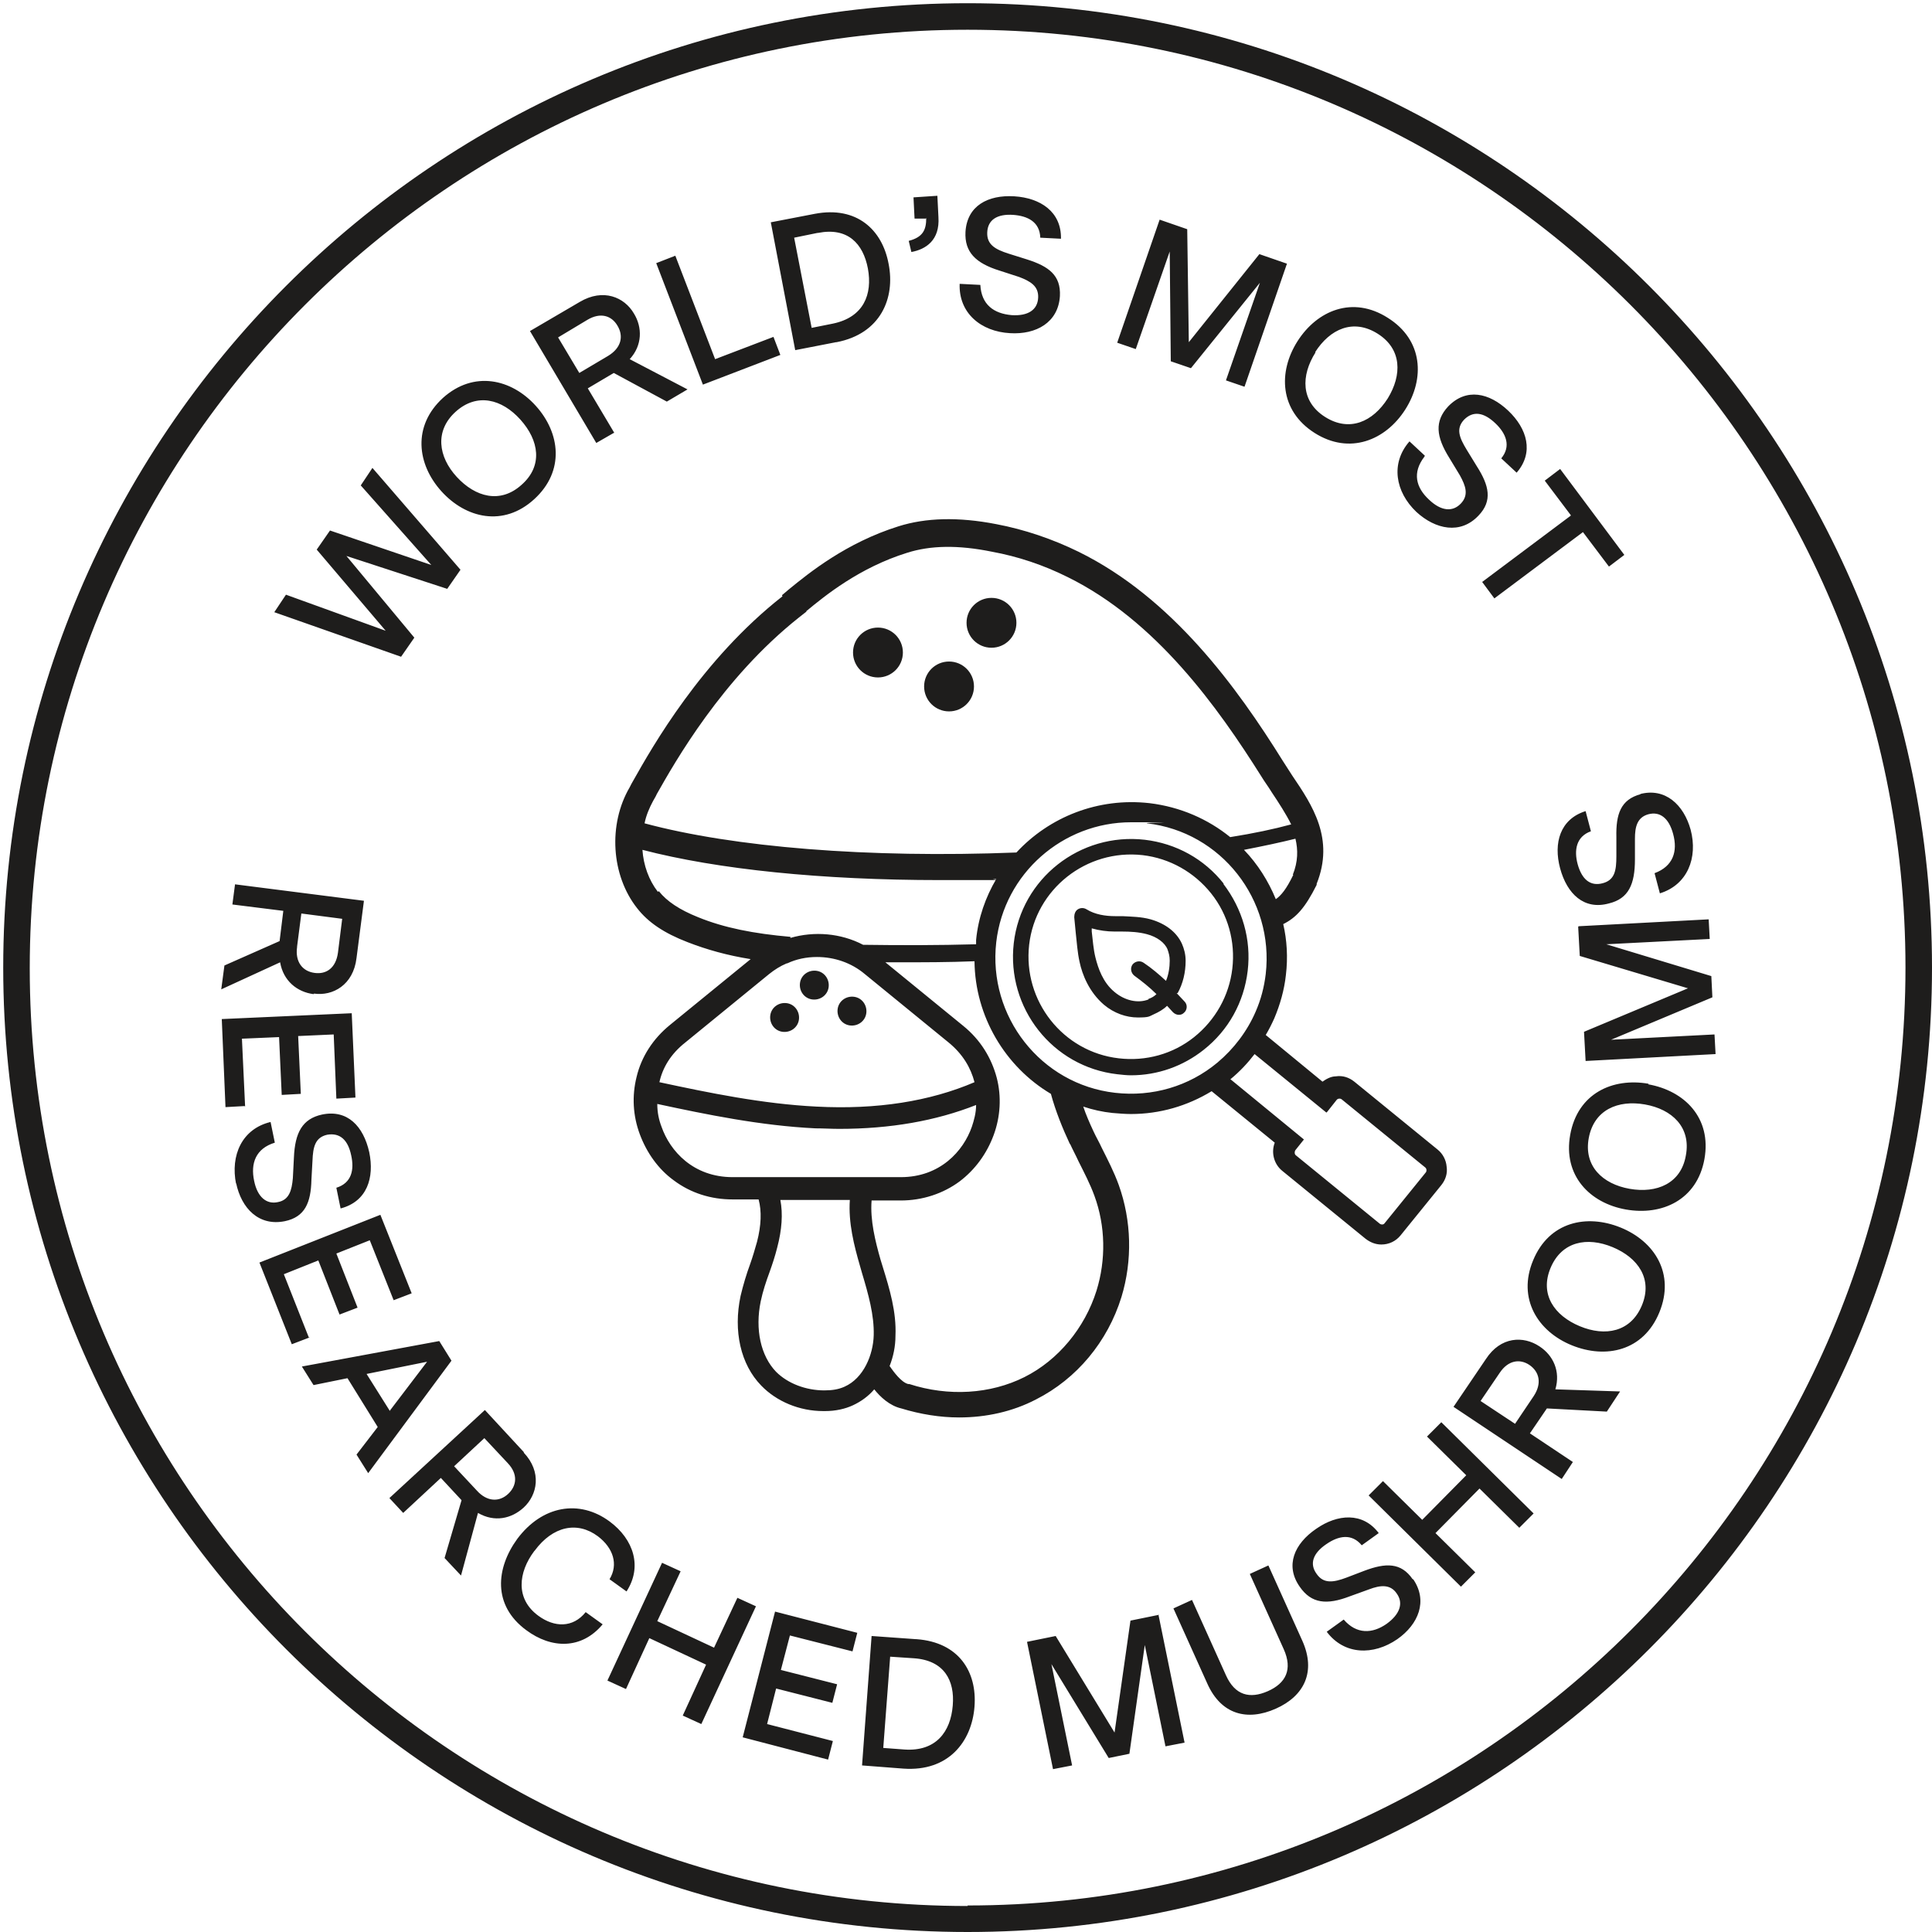 <svg xmlns="http://www.w3.org/2000/svg" fill="none" viewBox="0 0 600 600" height="600" width="600">
<path fill="#1E1D1C" d="M300.5 1C135.264 1 1 135.429 1 300.5C1 465.571 135.429 600 300.5 600C465.571 600 600 465.571 600 300.5C600 135.429 465.736 1 300.5 1ZM300.5 591.928C139.877 591.928 9.237 461.288 9.237 300.665C9.237 140.042 140.042 9.237 300.5 9.237C460.958 9.237 591.763 139.877 591.763 300.5C591.763 461.123 461.123 591.763 300.5 591.763V591.928ZM243.005 185.181C217.8 204.95 202.479 232.132 196.713 242.346C196.219 243.17 195.889 243.829 195.56 244.488C188.805 256.02 189.794 271.835 197.866 282.049C201.326 286.497 206.268 289.792 213.516 292.592C219.447 294.899 225.872 296.711 233.121 297.864L208.08 318.292C202.808 322.575 199.184 328.177 197.701 334.437C196.219 340.367 196.548 346.463 198.69 352.229C200.831 357.995 204.456 363.102 209.233 366.561C214.505 370.515 220.765 372.492 227.52 372.492H235.592C236.58 376.116 236.416 380.564 235.098 385.671C234.439 387.978 233.78 390.284 232.956 392.59C231.803 395.721 230.814 399.015 229.991 402.475C227.684 413.348 229.991 423.727 236.416 430.316C241.193 435.259 248.277 438.224 255.69 438.224C263.104 438.224 256.02 438.224 256.185 438.224C259.479 438.224 262.445 437.565 264.916 436.412C267.387 435.259 269.693 433.611 271.506 431.469C273.318 433.776 276.283 436.576 279.907 437.4C285.838 439.212 291.933 440.201 297.864 440.201C306.266 440.201 314.503 438.389 321.752 434.6C334.437 428.175 343.992 416.643 348.275 402.804C351.735 391.437 351.405 379.082 347.451 368.044C345.969 363.925 343.992 360.136 342.18 356.512C341.356 354.7 340.367 353.053 339.544 351.24C338.391 348.769 337.237 346.133 336.414 343.662C339.379 344.651 342.344 345.31 345.474 345.639C347.451 345.804 349.428 345.969 351.24 345.969C360.136 345.969 368.703 343.498 376.281 338.885L395.885 354.865C394.732 357.83 395.556 361.454 398.192 363.596L424.056 384.683C425.539 385.836 427.186 386.495 428.998 386.495C431.305 386.495 433.446 385.507 434.929 383.694L447.614 368.044C448.932 366.397 449.591 364.42 449.262 362.278C449.097 360.301 448.108 358.324 446.461 357.006L420.597 335.919C418.949 334.601 416.972 333.942 414.831 334.272C413.348 334.272 411.865 335.096 410.712 335.919L393.085 321.422C394.073 319.775 394.897 318.127 395.721 316.315C397.533 312.032 398.851 307.419 399.345 302.806C400.004 297.37 399.674 291.933 398.521 286.991C402.475 285.014 405.276 282.049 408.9 274.8V274.471C414.501 260.468 407.582 250.089 401.322 240.864C400.333 239.381 399.345 237.733 398.356 236.251C384.189 213.516 364.09 185.675 334.931 171.343C326.859 167.389 318.127 164.424 309.396 162.776C297.535 160.47 287.485 160.799 279.084 163.435C262.774 168.542 251.242 177.932 244.982 183.039C244.158 183.698 243.499 184.357 242.84 184.851L243.005 185.181ZM204.291 276.942C201.49 273.318 199.843 268.705 199.513 263.927C222.907 270.023 255.361 273.318 291.933 273.318C328.506 273.318 303.465 273.318 309.396 272.988C306.101 278.589 303.795 285.014 303.136 291.933C303.136 292.428 303.136 292.757 303.136 293.251C291.439 293.581 279.743 293.581 268.046 293.416C261.127 289.792 252.89 289.133 245.476 291.274V290.945C234.109 289.957 224.884 288.144 216.811 284.85C211.045 282.543 207.092 279.907 204.62 276.777L204.291 276.942ZM244.488 299.182C247.288 297.864 250.419 297.205 253.713 297.205C259.15 297.205 264.422 299.017 268.54 302.477L294.569 323.729C299.017 327.353 301.488 331.636 302.642 336.084C288.803 342.015 272.329 344.651 253.549 343.662C236.91 342.839 220.106 339.379 204.785 336.084C205.774 331.636 208.245 327.353 212.858 323.729L238.887 302.477C240.534 301.159 242.346 300.006 244.323 299.182H244.488ZM253.054 350.417C255.69 350.417 258.161 350.581 260.633 350.581C276.448 350.581 290.615 348.11 303.136 343.168C303.136 345.639 302.477 347.946 301.818 349.922C299.182 357.501 291.933 365.573 279.743 365.573H227.52C215.329 365.573 208.08 357.501 205.444 349.922C204.62 347.781 204.126 345.474 204.126 342.839C219.447 346.133 236.251 349.593 253.219 350.417H253.054ZM262.28 430.646C260.468 431.469 258.491 431.799 256.02 431.799C250.254 431.799 244.653 429.657 241.028 426.033C236.251 421.091 234.439 412.854 236.251 404.122C236.91 400.992 237.898 398.027 239.051 394.897C239.875 392.59 240.699 390.119 241.358 387.483C242.84 381.882 243.17 376.94 242.346 372.657H263.927C263.433 379.741 265.245 386.825 267.057 393.085L267.716 395.391C269.693 401.981 271.506 408.406 271.341 414.666C271.176 420.761 268.211 428.01 262.28 430.646ZM332.295 355.194C333.119 357.006 334.107 358.818 334.931 360.631C336.743 364.255 338.555 367.715 339.873 371.339C343.333 380.729 343.498 391.273 340.532 400.828C336.908 412.359 328.671 422.409 318.127 427.68C307.584 432.952 294.569 433.776 282.378 429.822H282.049C279.907 429.328 277.436 425.868 276.612 424.715C276.612 424.55 276.283 424.386 276.283 424.221C277.436 421.255 278.095 418.125 278.095 414.831C278.425 407.417 276.283 400.333 274.141 393.414L273.482 391.273C271.835 385.507 270.188 378.917 270.682 372.822H279.743C286.497 372.822 292.922 370.68 298.029 366.891C302.806 363.266 306.431 358.324 308.572 352.558C310.714 346.792 311.043 340.532 309.561 334.766C307.913 328.506 304.454 322.905 299.182 318.622L274.965 298.853C276.118 298.853 277.436 298.853 278.589 298.853C286.662 298.853 294.734 298.853 302.642 298.523C302.806 315.656 312.197 331.307 326.364 339.708C327.847 345.145 329.989 350.417 332.295 355.359V355.194ZM346.298 339.379C323.234 336.743 306.76 315.656 309.396 292.592C311.867 271.176 330.153 255.361 351.24 255.361C372.327 255.361 354.535 255.361 356.183 255.69C379.246 258.326 395.721 279.413 393.085 302.477C392.59 306.595 391.602 310.384 389.955 314.174C387.319 320.269 383.2 325.705 378.093 329.989C369.197 337.402 357.83 340.697 346.298 339.379ZM412.03 345.474L415.16 341.521C415.49 341.191 415.819 341.191 415.984 341.191C416.148 341.191 416.478 341.191 416.807 341.521L442.672 362.608C443.001 362.937 443.001 363.266 443.001 363.431C443.001 363.596 443.001 363.925 442.672 364.255L429.987 379.905C429.657 380.4 428.834 380.4 428.339 379.905L402.475 358.818C401.981 358.489 401.981 357.665 402.31 357.171L404.946 353.876L382.047 335.096C382.047 335.096 382.047 335.096 382.212 335.096C385.012 332.789 387.483 330.153 389.625 327.353L411.865 345.474H412.03ZM401.651 271.67C399.51 276.118 397.862 278.095 396.215 279.248C393.908 273.647 390.614 268.375 386.33 263.927C392.261 262.774 397.697 261.621 402.31 260.468C403.134 263.927 403.134 267.552 401.487 271.67H401.651ZM250.419 189.794C256.185 185.016 266.893 176.285 281.719 171.672C288.968 169.366 297.535 169.201 308.078 171.343C316.15 172.825 324.058 175.461 331.636 179.25C358.983 192.759 378.093 219.447 391.767 241.193C392.755 242.84 393.908 244.323 394.897 245.971C397.203 249.43 399.345 252.725 400.992 256.02C395.556 257.502 389.296 258.82 382.047 259.974C375.128 254.372 366.561 250.583 357.006 249.43C341.026 247.618 325.87 253.713 315.656 264.751C269.529 266.563 227.684 263.104 200.172 255.69C200.667 253.219 201.655 250.913 202.808 248.771C203.138 248.112 203.632 247.453 203.961 246.63C209.563 236.745 224.225 210.716 248.112 191.771C248.771 191.276 249.595 190.617 250.419 189.958V189.794ZM365.738 308.408C367.385 305.442 368.209 301.983 368.209 298.358C368.209 296.381 367.715 294.569 367.056 293.087C365.408 289.462 361.949 286.826 357.336 285.509C354.37 284.685 351.405 284.685 348.604 284.52C347.781 284.52 347.122 284.52 346.298 284.52C343.333 284.52 340.038 284.026 337.402 282.378C336.578 281.884 335.59 281.884 334.766 282.378C333.943 282.873 333.613 283.861 333.613 284.85C333.778 286.497 333.943 288.144 334.107 289.957C334.437 292.757 334.601 295.723 335.26 298.688C336.084 302.642 338.226 308.078 342.839 312.032C345.969 314.668 349.758 315.986 353.382 315.986C357.006 315.986 356.842 315.656 358.324 314.997C359.807 314.338 361.29 313.515 362.443 312.361C363.102 313.02 363.596 313.679 364.255 314.338C364.749 314.833 365.408 315.162 366.067 315.162C366.726 315.162 367.22 314.997 367.715 314.503C368.703 313.679 368.868 312.032 367.879 311.043C367.056 310.22 366.232 309.231 365.408 308.408H365.738ZM356.677 310.384C353.382 311.702 349.263 310.714 346.133 308.078C342.509 305.113 341.026 300.665 340.203 297.37C339.544 294.734 339.379 291.933 339.05 289.298C339.05 288.968 339.05 288.639 339.05 288.309C341.356 288.968 343.827 289.298 346.133 289.298C346.957 289.298 347.616 289.298 348.44 289.298C351.076 289.298 353.711 289.462 356.183 290.121C359.313 290.945 361.784 292.757 362.608 294.899C362.937 295.887 363.266 296.876 363.266 298.358C363.266 300.335 362.937 302.642 362.113 304.619C359.972 302.642 357.665 300.665 355.194 299.017C354.041 298.194 352.558 298.523 351.735 299.512C350.911 300.665 351.24 302.147 352.229 302.971C354.7 304.783 357.006 306.595 359.148 308.737C358.489 309.396 357.665 309.89 356.677 310.22V310.384ZM380.07 274.471C373.975 266.728 365.243 261.951 355.524 260.797C335.425 258.491 317.139 272.823 314.832 292.922C312.526 313.02 326.859 331.307 346.957 333.613C348.44 333.778 349.922 333.943 351.24 333.943C359.477 333.943 367.385 331.142 373.81 326.035C381.553 319.939 386.33 311.208 387.483 301.488C388.637 291.769 385.836 282.214 379.905 274.471H380.07ZM382.706 300.829C381.718 309.231 377.434 316.809 370.845 322.081C364.255 327.353 355.853 329.659 347.451 328.671C330.153 326.694 317.633 310.879 319.61 293.416C321.587 276.118 337.402 263.598 354.865 265.575C363.267 266.563 370.845 270.847 376.116 277.436C381.388 284.026 383.694 292.428 382.706 300.829ZM264.916 202.644C264.916 198.36 268.375 194.901 272.659 194.901C276.942 194.901 280.402 198.36 280.402 202.644C280.402 206.927 276.942 210.386 272.659 210.386C268.375 210.386 264.916 206.927 264.916 202.644ZM286.991 213.187C286.991 208.904 290.451 205.444 294.734 205.444C299.017 205.444 302.477 208.904 302.477 213.187C302.477 217.47 299.017 220.93 294.734 220.93C290.451 220.93 286.991 217.47 286.991 213.187ZM300.171 193.418C300.171 189.135 303.63 185.675 307.913 185.675C312.197 185.675 315.656 189.135 315.656 193.418C315.656 197.701 312.197 201.161 307.913 201.161C303.63 201.161 300.171 197.701 300.171 193.418ZM260.138 313.35C260.468 310.879 262.774 309.231 265.245 309.561C267.716 309.89 269.364 312.197 269.034 314.668C268.705 317.139 266.399 318.786 263.927 318.457C261.456 318.127 259.809 315.821 260.138 313.35ZM248.442 305.278C248.771 302.806 251.078 301.159 253.549 301.488C256.02 301.818 257.667 304.124 257.338 306.595C257.008 309.067 254.702 310.714 252.231 310.384C249.76 310.055 248.112 307.749 248.442 305.278ZM239.216 315.327C239.546 312.856 241.852 311.208 244.323 311.538C246.794 311.867 248.442 314.174 248.112 316.645C247.783 319.116 245.476 320.763 243.005 320.434C240.534 320.104 238.887 317.798 239.216 315.327ZM124.556 203.961L85.183 190.123L88.807 184.687L119.779 195.889L98.362 170.684L102.481 164.753L133.946 175.461L112.036 150.75L115.66 145.314L143.007 176.944L138.889 182.875L107.588 172.661L128.675 198.031L124.556 203.961ZM165.906 155.033C175.461 146.302 173.979 134.441 166.4 126.039C158.822 117.637 147.126 115.001 137.571 123.568C128.016 132.299 129.498 144.16 137.076 152.562C144.655 160.964 156.351 163.765 165.906 155.033ZM141.524 127.851C148.114 121.92 155.857 123.897 161.623 130.322C167.389 136.747 168.707 144.655 161.952 150.585C155.363 156.516 147.62 154.374 141.854 148.114C136.088 141.854 134.935 133.782 141.524 127.851ZM190.782 134.441L182.545 120.602L190.617 115.825L207.092 124.721L213.516 120.932L195.56 111.542C199.513 107.258 199.513 101.657 196.878 97.374C193.912 92.267 187.323 89.466 180.074 93.749L164.588 102.81L185.181 137.571L190.617 134.441H190.782ZM173.32 104.787L182.38 99.351C186.499 96.879 189.958 98.033 191.771 101.163C193.748 104.458 192.924 108.082 188.805 110.553L179.909 115.825L173.32 104.787ZM218.294 119.449L203.797 81.723L209.727 79.417L222.083 111.542L240.205 104.622L242.346 110.224L218.294 119.449ZM259.809 106.27C273.482 103.634 278.095 92.596 275.954 81.888C273.977 71.345 266.069 63.931 253.054 66.402L239.381 69.038L246.959 108.741L259.644 106.27H259.809ZM254.043 72.333C263.268 70.521 268.046 75.628 269.529 83.371C271.011 91.443 268.211 98.527 258.656 100.504L252.066 101.822L246.63 73.816L253.878 72.333H254.043ZM287.485 67.885H284.026C284.026 68.05 283.696 61.295 283.696 61.295L291.11 60.801L291.439 67.391C291.933 74.639 287.485 77.44 283.037 78.264L282.214 74.804C286.662 73.651 287.65 71.345 287.65 67.72L287.485 67.885ZM322.411 92.431C322.575 88.807 319.939 87.325 316.48 86.007L310.384 84.03C302.971 81.723 299.512 78.264 299.841 72.004C300.335 63.931 306.76 60.472 314.997 60.966C323.07 61.46 329.659 65.743 329.494 74.145L323.07 73.816C322.905 68.874 319.116 67.061 314.668 66.732C309.726 66.402 306.76 68.215 306.595 72.168C306.431 75.957 309.067 77.44 313.185 78.758L318.951 80.57C325.705 82.712 329.495 85.512 329.165 91.937C328.671 100.174 321.752 103.963 313.679 103.469C304.619 102.975 297.699 97.209 298.029 88.148L304.454 88.478C304.783 94.573 308.572 97.374 314.174 97.868C319.281 98.198 322.246 96.221 322.411 92.431ZM352.723 108.411L346.957 106.435L360.136 68.215L368.703 71.18L369.197 106.27L391.108 78.923L399.674 81.888L386.495 120.108L380.729 118.131L391.273 87.819L369.856 114.342L363.596 112.2L363.266 78.099L352.723 108.411ZM408.241 134.441C419.114 141.36 430.316 136.747 436.412 127.192C442.507 117.637 442.013 105.611 430.975 98.692C420.102 91.772 409.065 96.385 402.969 105.94C396.874 115.495 397.368 127.521 408.241 134.441ZM408.406 109.4C413.018 102.151 420.267 98.856 427.845 103.634C435.423 108.411 435.423 116.484 430.975 123.732C426.362 130.981 419.114 134.276 411.536 129.498C403.958 124.721 403.958 116.649 408.57 109.4H408.406ZM442.342 141.854C438.553 146.796 439.707 151.409 443.825 155.198C447.449 158.658 451.074 159.152 453.71 156.351C456.181 153.715 455.192 150.915 453.38 147.62L450.085 142.183C445.967 135.594 445.472 130.816 449.756 126.204C455.357 120.438 462.441 121.92 468.372 127.521C474.302 133.123 476.444 140.536 471.007 146.796L466.23 142.348C469.36 138.559 467.713 134.605 464.418 131.475C460.793 128.016 457.499 127.521 454.698 130.322C452.062 133.123 453.215 135.923 455.522 139.712L458.652 144.819C462.441 150.75 463.594 155.527 459.146 160.14C453.545 166.071 445.802 164.424 439.871 158.987C433.282 152.727 431.799 143.831 437.73 137.076L442.507 141.524L442.342 141.854ZM487.811 159.976L479.739 149.267L484.516 145.643L504.45 172.331L499.672 175.955L491.6 165.247L464.088 185.84L460.299 180.733L487.811 160.14V159.976ZM97.538 308.572C103.304 309.396 109.729 305.936 110.718 297.535L113.024 279.743L72.992 274.636L72.168 280.896L87.984 282.873L86.83 292.263L69.697 299.841L68.709 307.254L86.995 298.853C87.984 304.619 92.267 308.078 97.374 308.737L97.538 308.572ZM92.267 293.91L93.585 283.696L106.27 285.344L104.952 295.887C104.293 300.665 101.328 302.642 97.703 302.147C93.914 301.653 91.608 298.688 92.267 294.075V293.91ZM75.957 343.498L70.027 343.827L68.874 316.48L109.235 314.668L110.388 340.862L104.458 341.191L103.634 321.257L92.596 321.752L93.42 339.708L87.489 340.038L86.666 322.081L75.134 322.575L76.122 343.662L75.957 343.498ZM73.322 367.715C71.509 358.818 75.134 350.581 84.03 348.44L85.348 354.865C79.417 356.677 77.769 361.29 78.923 366.726C79.911 371.668 82.712 374.139 86.336 373.316C89.796 372.657 90.619 369.691 90.949 365.902L91.278 359.477C91.608 351.735 93.914 347.451 100.01 346.133C107.917 344.486 112.859 349.758 114.672 357.83C116.319 365.738 114.013 373.151 105.776 375.293L104.458 368.868C109.235 367.385 110.059 363.267 109.07 358.818C108.082 354.041 105.611 351.735 101.657 352.394C97.868 353.217 97.209 356.183 97.044 360.466L96.715 366.397C96.55 373.48 94.738 377.928 88.478 379.246C80.405 380.894 74.969 375.293 73.322 367.385V367.715ZM96.221 415.325L90.619 417.466L80.57 392.096L118.131 377.27L127.851 401.651L122.25 403.793L114.836 385.177L104.458 389.296L111.047 406.099L105.446 408.241L98.856 391.437L88.148 395.721L95.891 415.325H96.221ZM136.417 416.478L93.749 424.386L97.374 430.152L107.917 428.01L117.307 443.166L110.718 451.733L114.342 457.499L140.207 422.573L136.417 416.478ZM121.097 438.224L113.848 426.692L132.628 422.903L121.097 438.059V438.224ZM162.776 451.074L150.585 437.894L120.932 465.241L125.215 469.854L136.912 458.981L143.337 465.9L138.065 483.857L143.172 489.294L148.444 469.854C153.551 472.82 158.822 471.666 162.611 468.207C166.895 464.253 168.377 457.169 162.611 451.074H162.776ZM157.834 463.924C155.033 466.559 151.244 466.395 148.114 462.935L141.03 455.357L150.421 446.626L157.669 454.369C160.964 457.828 160.47 461.452 157.834 463.924ZM165.906 481.716C160.964 488.305 159.976 496.542 167.224 501.814C172.166 505.438 177.932 505.603 181.886 500.661L187.158 504.45C180.568 512.358 171.178 512.028 163.435 506.262C152.892 498.519 154.045 486.987 160.634 477.927C168.377 467.548 179.909 465.571 189.299 472.49C196.878 478.091 199.513 486.658 194.571 494.236L189.299 490.447C192.1 485.834 190.453 480.727 185.675 477.103C179.25 472.325 171.672 473.973 166.071 481.551L165.906 481.716ZM234.768 498.849L217.8 535.421L212.034 532.785L219.282 516.97L201.655 508.733L194.406 524.548L188.641 521.913L205.609 485.34L211.375 487.976L204.126 503.461L221.754 511.699L229.002 496.213L234.768 498.849ZM240.699 500.496L266.234 507.086L264.751 512.852L245.312 507.91L242.511 518.618L259.974 523.066L258.491 528.832L241.028 524.384L238.228 535.421L258.656 540.693L257.173 546.459L230.65 539.54L240.699 500.496ZM284.52 509.063L270.682 508.074L267.716 548.271L280.566 549.26C294.569 550.248 301.818 540.858 302.642 529.985C303.465 519.277 297.864 510.051 284.685 509.063H284.52ZM295.887 529.655C295.228 537.892 290.615 543.988 280.896 543.329L274.306 542.835L276.448 514.499L283.861 514.993C293.251 515.652 296.546 521.913 295.887 529.655ZM359.807 501.649L367.879 541.187L361.949 542.34L355.524 510.875L350.746 544.647L344.321 545.965L326.529 516.806L332.954 548.271L327.023 549.424L318.951 509.886L327.847 508.074L346.133 538.057L351.076 503.297L359.972 501.485L359.807 501.649ZM404.452 509.557C408.735 519.112 405.111 526.69 396.215 530.644C387.319 534.598 379.246 532.456 374.963 522.901L364.42 499.508L370.186 496.872L380.729 520.265C383.53 526.525 388.142 527.678 393.744 525.207C399.345 522.736 401.486 518.453 398.686 512.193L388.142 488.799L393.908 486.164L404.452 509.557ZM438.883 490.447C443.496 497.201 440.53 504.45 433.941 509.063C426.527 514.17 417.466 514.005 412.03 506.756L417.302 502.967C421.256 507.58 426.198 507.415 430.646 504.285C434.764 501.32 435.917 497.86 433.776 494.895C431.799 491.93 428.669 492.259 425.209 493.577L419.279 495.719C412.03 498.519 407.252 498.025 403.628 492.753C399.015 486.164 401.981 479.409 408.735 474.796C415.325 470.184 423.232 469.525 428.175 476.114L422.903 479.903C419.773 476.114 415.654 476.938 411.865 479.574C407.747 482.375 406.594 485.669 408.9 488.799C411.042 491.93 414.172 491.435 418.125 489.953L423.727 487.811C430.316 485.34 435.094 485.175 438.718 490.447H438.883ZM447.614 441.683L476.279 470.019L471.831 474.467L459.476 462.276L445.802 476.114L458.158 488.305L453.71 492.753L425.045 464.418L429.493 459.97L441.683 471.996L455.357 458.158L443.166 446.131L447.614 441.683ZM478.091 418.125C473.149 414.831 466.065 414.995 461.452 422.079L451.403 436.906L485.01 459.311L488.47 454.039L475.126 445.143L480.398 437.4L499.013 438.389L503.132 432.128L483.034 431.469C484.681 425.868 482.375 420.926 478.091 418.125ZM476.279 433.611L470.513 442.178L459.805 435.094L465.736 426.362C468.372 422.409 471.996 421.914 474.961 423.891C478.091 426.033 478.915 429.657 476.279 433.611ZM503.297 381.223C492.753 376.94 481.057 379.411 476.114 391.437C471.172 403.299 477.597 413.513 488.141 417.796C498.684 422.079 510.381 419.608 515.323 407.582C520.265 395.556 513.84 385.507 503.297 381.223ZM509.886 405.44C506.427 413.677 498.519 415.16 490.612 411.865C482.704 408.57 478.091 401.981 481.551 393.744C485.01 385.507 492.918 384.024 500.826 387.319C508.733 390.614 513.346 397.203 509.886 405.44ZM512.028 336.578C500.826 334.601 489.953 339.544 487.646 352.394C485.34 365.079 493.742 373.645 504.944 375.622C516.147 377.599 527.02 372.657 529.326 359.972C531.632 347.122 523.066 338.72 511.863 336.743L512.028 336.578ZM523.56 358.818C522.077 367.55 514.499 370.68 506.097 369.197C497.696 367.715 491.765 362.113 493.412 353.382C495.06 344.651 502.473 341.521 510.875 343.003C519.277 344.486 525.207 350.087 523.56 358.818ZM490.282 287.65L530.644 285.509L530.973 291.604L498.849 293.251L531.468 303.136L531.797 309.726L500.331 322.905L532.456 321.257L532.785 327.353L492.424 329.494L491.93 320.434L524.219 306.925L490.612 296.876L490.117 287.815L490.282 287.65ZM509.227 246.63C517.135 244.488 522.901 249.924 525.043 257.667C527.349 266.398 524.054 274.8 515.488 277.436L513.84 271.176C519.606 269.034 521.089 264.422 519.606 258.985C518.288 254.043 515.488 251.901 511.863 252.89C508.404 253.878 507.745 256.844 507.745 260.468V266.893C507.745 274.636 505.768 279.084 499.672 280.566C491.93 282.708 486.658 277.601 484.516 269.693C482.375 261.786 484.516 254.372 492.424 251.901L494.071 258.161C489.458 259.809 488.8 264.092 489.953 268.375C491.271 273.153 493.906 275.295 497.696 274.306C501.485 273.318 501.979 270.352 501.979 265.904V259.974C501.814 252.89 503.297 248.277 509.557 246.63H509.227Z"></path>
</svg>
